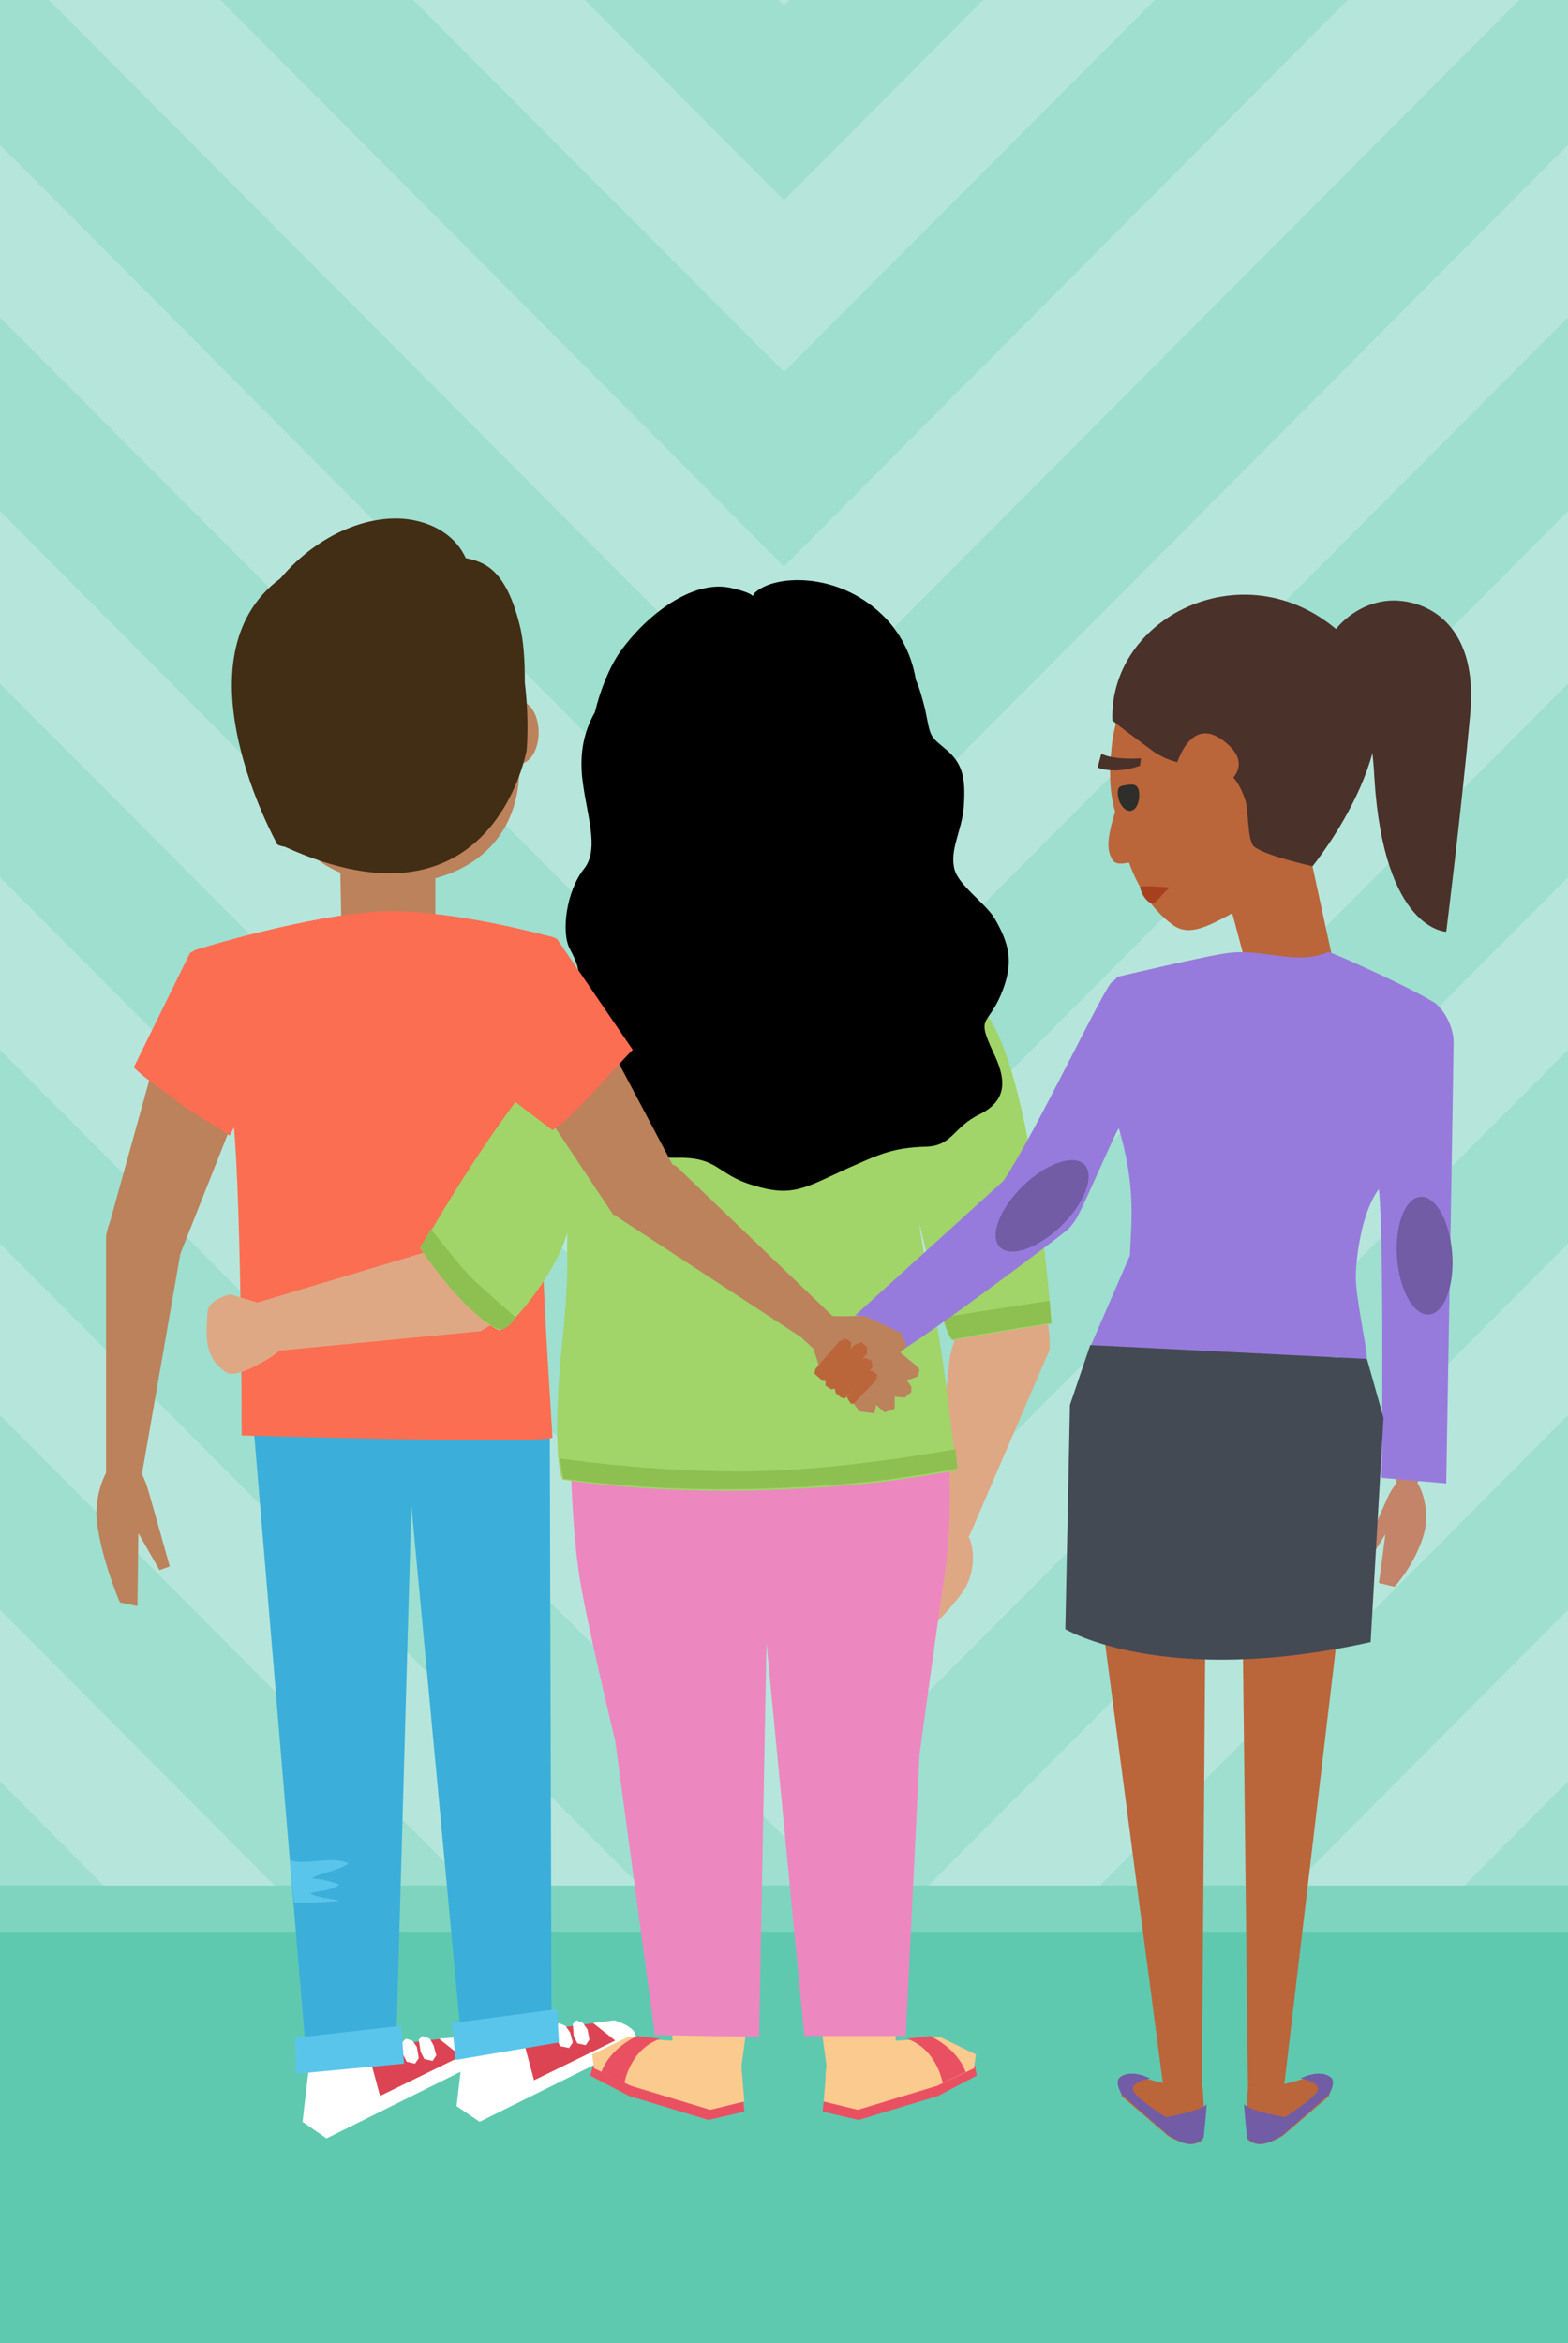 <svg version="1.1" xmlns="http://www.w3.org/2000/svg" x="0px" y="0px" width="170px" height="254px" viewBox="0 0 170 254" xml:space="preserve"><rect x="0" y="0" width="170" height="254" fill="#808080" stroke="none"/><style type="text/css">.st0{fill:#B6E6DB;} .st1{fill:#9EDFCF;} .st2{fill:#5EC9AF;} .st3{fill:#7ED4BF;} .st4{fill:#BB825C;} .st5{fill:#DC4453;} .st6{fill:#FFFFFF;} .st7{fill:#FBCA8E;} .st8{fill:#3BAFDA;} .st9{fill:#FB6E52;} .st10{fill:#5AC5EB;} .st11{fill:#422D15;} .st12{fill:#E95162;} .st13{fill:#DFA885;} .st14{fill:#ED87C0;} .st15{fill:#A1D469;} .st16{fill:#8DC050;} .st17{fill:#BB653B;} .st18{fill:#C3846A;} .st19{fill:#82512C;} .st20{fill:#2E2E2B;} .st21{fill:#A7401F;} .st22{fill:#977BDC;} .st23{fill:#4A312A;} .st24{fill:#434A54;} .st25{fill:#715CA5;}</style><g id="Capa_1"><path class="st0" d="M85 0h85v254H85zM0 0h85v254H0z"/><path class="st1" d="M130.3 254l39.7-39.8v-21.1L109.4 254zM170 153.4l-85 85.4V254h5.8l79.2-79.5zM85 220.1l85-85.3v-21l-85 85.3zM85 180.4l85-85.3v-21l-85 85.3zM85 140.8l85-85.4v-21l-85 85.3zM85 101.1l85-85.4V0h-5.3L85 80zM85 61.4L146.1 0h-20.9L85 40.3zM85 21.7L106.6 0h-21l-.6.6zM0 214.2L39.7 254h20.9L0 193.1zM0 153.4v21.1L79.2 254H85v-15.2zM0 134.8l85 85.3v-21L0 113.8z"/><path class="st1" d="M0 95.1l85 85.3v-21L0 74.1zM0 55.4l85 85.4v-21.1L0 34.4zM85 101.1V80L5.3 0H0v15.7zM85 61.4V40.3L44.8 0H23.9zM85 21.7V.6l-.6-.6h-21z"/><path class="st2" d="M0 204.4h170V254H0z"/><path class="st3" d="M0 204.4h170v5H0z"/></g><g id="_x30_2"><ellipse class="st4" cx="56.3" cy="79.4" rx="2.1" ry="3.4"/><path class="st5" d="M33.4 224.1l.1 5.5 2 1.5s13.6-6.8 15.7-7.5c.4-.1-3.4-2.6-3.4-2.6s-8.9 1.2-8.2 1c.7-.3-6.2 2.1-6.2 2.1z"/><path class="st6" d="M47.6 221l2.4 1.9-8.8 4.3-1.4-5.2-6.3 2-.7 6 2.6 1.8 15.9-7.9s3-1.7-1.3-3.1l-2.4.2z"/><path class="st6" d="M45.4 221.1l.2 1.3.4.8.9.2.4-.6-.3-1.1-.4-.7-.8-.3zM43.6 221.4l.1 1.3.4.8.9.2.4-.6-.2-1.2-.5-.7-.7-.2z"/><path class="st5" d="M50.1 222.4l.1 5.5 2 1.5s13.6-6.8 15.7-7.5c.4-.1-3.4-2.6-3.4-2.6s-8.9 1.2-8.2 1c.7-.3-6.2 2.1-6.2 2.1z"/><path class="st6" d="M64.3 219.3l2.4 1.9-8.8 4.3-1.4-5.2-6.3 2-.7 6L52 230l15.9-7.9s3-1.7-1.3-3.1l-2.3.3z"/><path class="st6" d="M62.1 219.4l.1 1.3.4.8.9.2.4-.6-.2-1.1-.5-.7-.7-.3zM60.2 219.7l.2 1.3.3.8 1 .2.4-.6-.3-1.1-.5-.7-.7-.3z"/><path class="st4" d="M30.1 109.3l-10.7 27-4 1.7-3.6-5.1 7.1-25.6c-.1 0 13.3-1.6 11.2 2z"/><path class="st4" d="M11.5 134v26.1l3.8.2 4.6-26.4c-.1.1-7.1-7.3-8.4.1z"/><path class="st7" d="M33.7 218.2l.3 5.5 6.4-.1-.4-6.1s-6.3 0-6.3.7z"/><path class="st8" d="M59.8 221.5l-.2-68.9c-2.3-4-16.9-10-16.9-10-4.6.9-14.1 3.2-15.7 6.2l6.3 75.2 9.6-.5 1.7-60.3 5.6 59.9 9.6-1.6z"/><path class="st4" d="M60.6 102.5L74 128.3l-1.3 4.1-6.2-.7-14.7-22.1c0 .1 7.6-11 8.8-7.1z"/><path class="st9" d="M24.9 123.1l5.9-11.3s-6.4-10.5-10.2-8.5l-6.1 12.4c1.4 1.4 3.1 2.4 4.6 3.6 1.6 1.3 4.2 2.7 5.8 3.8z"/><path class="st9" d="M59.9 122.5c2.4-1.5 6.3-6.3 8.7-8.7l-8.7-12-.1-.1h-.1c-.2-.2-.4-.2-.7-.2-2.6-.7-11.4-3-17.9-2.6-7.7.4-19.2 3.9-20.1 4.2-1.5.4 2.6 6 4.1 16.6 1.1 7.6 1.1 35.9 1.1 35.9s33.8 1 33.7.2c-1.2-18.4-1.6-29.3-.9-34.6l.9 1.3z"/><path class="st4" d="M88.7 144.2c.3.3 4.4.3 4.4.3l3.7 1.8.6 1.4-1.3 1 1.7 1.6.3.4-.3.7-.5.2-.7.1.5.7v.6l-.7.5-1.1-.2-.1 1.3-1.1.4-.9-.9-.3.9-1.6-.3-1-1.5-3.1-3.8-.4-1.9-1.2-1.3 3.1-2z"/><path class="st4" d="M66.5 131.9l20 15.2 2.5-2.9-15.8-17.4s-5.7-2.8-7.5-1.2c-1.1 1-.2 5.4.8 6.3z"/><path class="st10" d="M32 220.9l.1 3.9 11.7-1.1-.3-4.1zM37.8 202c-1.2.8-2.7.9-4 1.6 1 .1 2.1.3 3 .7-.8.6-2.1.7-3.2.9.9.6 2.2.5 3.2.9-1.7 0-3.3.3-4.9.2-.2-1.6-.3-3.2-.5-4.6v-.1c1.5.7 4.7-.5 6.4.4zM49 219.3l.4 4 11.2-1.9-.2-3.6z"/><path class="st4" d="M15.9 161c.3.9 2.5 8.8 2.5 8.8l-1.1.4-2.3-4-.1 7.9-1.9-.4s-2-4.6-2.5-8.8c-.5-4.2 2.9-10.8 5.4-3.9zM42.1 62.4c-8 .6-13.6 7.5-13.2 16.4.3 7.2 2.2 13.4 8 15.8l.1 5.2 10.2.4v-5c4.9-1.3 8.8-4.9 9.1-11.3.8-16.2.7-22.6-14.2-21.5z"/><path class="st11" d="M56.9 74c0-2.2-.1-4.6-.6-6.4-1.5-5.9-3.8-6.7-5.8-7.1-1-2.2-3.1-3.6-5.6-4.1-4.4-.9-10.3 1.3-14.5 6.3-11.6 8.6-.4 28.7-.4 28.7 0 .2.4.3.9.4 22.6 10.3 26.2-10.5 26.2-10.5s.3-3.2-.2-7.3z"/><g><path class="st12" d="M80.6 227.8l.1 1.1-3.9.9-8.6-2.6L64 225l.3-1.1z"/><path class="st7" d="M80.4 223.9l.9-6.7-8.5-.6.1 4.6c-1.1 0-4.8-.4-4.8-.4l-3.9 1.9.2 1.5 4 1.9 8.6 2.6 3.7-.9-.2-2.4c0-.3-.1-.8-.1-1.5z"/><path class="st12" d="M67.7 225.8s.6-3.7 3.9-4.8l-2.5-.3s-2.9 1.2-3.9 3.9l2.5 1.2zM89.3 227.8l-.1 1.1 3.9.9 8.6-2.6 4.2-2.2-.2-1.1z"/><path class="st13" d="M55.6 136c4 4.4-3.5 8.3-3.5 8.3l-21.8 2.1c-.7.7-4.6 3.1-5.7 2.4-2.7-1.7-2.2-4.4-2.1-6.6.1-1.4 2.5-1.9 2.5-1.9l2.9.9 18-5.4c2.8-1.1 7.8-1.9 9.7.2zM93.7 173.5s5-6.4 5.7-7c.5-.5 1.1-.8 1.5-1L103 147c.7-3 2.7-7.6 5.4-8.1 5.9-1 5.4 7.4 5.4 7.4l-8.7 20.2h-.1c.8 1.6.6 4.2-.5 5.9-2.4 3.4-6.9 7.2-6.9 7.2l-2.2-.6 3.5-7-4.2 2.4-1-.9z"/><path class="st7" d="M89.6 223.9l-.9-6.7 8.5-.6-.1 4.6c1.1 0 4.8-.4 4.8-.4l3.9 1.9-.2 1.5-4 1.9-8.6 2.6-3.7-.9.2-2.4c0-.3 0-.8.1-1.5z"/><path class="st14" d="M102.9 158.8s.4 5.9-.5 12.1c-.7 4.6-2.7 19.2-2.7 19.2l-1.5 30.6h-11l-4.1-42.6-.8 42.7-11.3-.2-4.3-31.9s-3.4-14-4-18.6c-.8-5.8-.9-14.2-.9-14.2l41.1 2.9z"/><path class="st15" d="M102.3 148.2c-.3-2.3-.8-4.9-1.2-7.2-.4-2.2-1.5-8.2-1.4-8.3 1.3 5.2 2.8 12.8 3.7 12.6 1.4-.4 10.6-1.8 10.6-1.8s-2.3-33.1-9.1-35.3c-1.9-.6-15.7-2.8-20.4-3.4-8.2-.9-13.7.2-17.4.4-2.9-.5-4.6 5.9-9 11.4-6.5 8-12.5 18.8-12.5 18.8s5.3 7.4 8.5 8.8c.7.3 6.1-5.8 7.4-10.6v2.2c.1 4.6-.5 9-.8 12.4-.8 10.7.3 12.2.3 12.2 13.9 2 27.1 1.1 35 .2l2.1-.3c3.5-.5 5.6-.9 5.6-.9s-.8-7-1.4-11.2z"/><path class="st16" d="M103.4 145.2c1.4-.4 10.6-1.8 10.6-1.8s-.1-.9-.2-2.4l-11.6 1.8c.5 1.6.9 2.5 1.2 2.4zM46.7 133.2c-.8 1.6-1.2 2-1.2 2s4.7 7.2 8.6 8.9c.2.1 1.1-.1 1.8-1.3 0 0-3.8-3.3-5-4.5-1.1-1.1-4.2-5.1-4.2-5.1zM96.1 160.4l2.1-.3c3.5-.5 5.6-.9 5.6-.9s-.1-1.2-.2-2.1c-2.3.4-13.1 2.3-22.4 2.4-8.8.1-17.8-1-20.5-1.4.2 1.4.4 2.2.4 2.2 14 1.9 27.2 1 35 .1z"/><path d="M107.8 99.5c-1-1.6-3.8-3.5-4.3-5.2-.6-2.2.8-4.2 1-6.9.2-3.1-.1-4.7-2.1-6.3-1.7-1.4-1.5-1.3-2.1-4.2-.3-1.2-.6-2.3-1-3.2-.5-3-1.9-5.4-3.7-7.1-4.9-4.7-11.8-4.3-13.8-2.3-.1.1-.1.2-.2.3l-.1-.1s-.5-.4-2.4-.8c-4-.8-8.9 2.8-11.9 7-1.1 1.6-2.1 4-2.7 6.5-1.3 2.3-1.6 4.5-1.4 6.9.4 4 2 7.9.2 10.1-1.9 2.4-2.5 6.9-1.5 8.7 1.8 3.3.6 3.6-.4 6.3-1.7 4.5-5.5 8-2.9 11.3 2 2.6 3.6 1.4 7.9 3 2.3.8 4.3 2.1 6.9 2 4.7-.1 4.3 1.8 8.4 3 4.2 1.3 5.5.3 10.3-1.9 3.2-1.4 4.7-2.2 8.4-2.3 2.9-.1 2.9-2.1 5.8-3.5 3.2-1.6 2.8-4 1.5-6.7-2-4.3-.5-2.6 1.1-7 1-2.8.7-4.7-1-7.6z"/><path class="st4" d="M61.4 104.5L74 128.3l-1.3 4.1-6.2-.7-14.7-22.1c0 .1 8.3-9 9.6-5.1z"/><path class="st9" d="M59.9 122.5c2.4-1.5 6.3-6.3 8.7-8.7l-8.2-12s-.5-.3-.8-.3c-2.6-.7-11.9-3-18.4-2.7-7.7.4-19.2 3.9-20.1 4.2-1.5.4 21.1 2.1 32.4 14.4.7.9 6.4 5.1 6.4 5.1z"/><path class="st4" d="M89.9 142.6c.4.2 4.4 0 4.4 0l3.9 1.6.7 1.3-1.3 1.1 1.8 1.5.3.4-.2.7-.5.2-.7.2.5.7v.6l-.7.6-1.1-.1v1.3l-1.1.4-.9-.8-.2.9-1.6-.2-1.1-1.4-3.3-3.5-.6-1.9-1.3-1.2 3-2.4z"/><path class="st4" d="M66.9 131.9L88 145.7l2.3-3-17-16.3s-5.9-2.4-7.5-.7c-1.2 1.1 0 5.4 1.1 6.2z"/><path class="st17" d="M88.4 148.4l2.6-3 .7-.3.6.4-.1.9-2.6 3.3h-.4l-.9-.8z"/><path class="st17" d="M89.5 149.7l3.1-3.9.8-.3.6.5v.7l-3.3 3.8-.6.1-.6-.4z"/><path class="st17" d="M90.5 150.5l.1.5.6.5.4.1 3-3.4-.1-.7-.7-.3-.5.1z"/><path class="st17" d="M91.8 151.4l.2.4.3.4.3-.1 2.4-2.5.1-.6-.6-.4h-.3z"/><path class="st12" d="M102.2 225.8s-.6-3.7-3.9-4.8l2.5-.3s2.9 1.2 3.9 3.9l-2.5 1.2z"/></g><g><path class="st18" d="M151.4 156.8v4l2.2.4 1.2-5.2z"/><path class="st18" d="M150.6 162c-.3.6-2.9 6.6-2.9 6.6l.8.5 1.7-2.8-.3 2.3-.4 3 1.7.4s2.3-2.5 3.2-5.8c.9-3.1-1.1-9.2-3.8-4.2z"/><path class="st17" d="M116.9 156l9.2 70 4.2 1 .6-78.6c-1.1 3.1-11.8 9.9-14 7.6zM147.5 156l-8.3 70.3h-3.9l-.9-77.9c1.2 3.1 10.9 9.9 13.1 7.6z"/><path class="st19" d="M128.7 143zM124.5 143.8z"/><path class="st17" d="M133.6 99c-3.1 1.7-4.8 2.4-6.4 1.3-1.2-.9-3.3-2.7-4.8-6.8-1 .2-1.6.2-1.9-.5-.4-.8-.6-1.8.4-5-.7-2.4-.6-4.8-.4-6.8.5-6.6 6.1-14.6 12.5-15.6 7.4-1.1 25.5 7.6 9.1 27.4l2.3 10.6 7.9 3.9c.8 1.3-3.9 4-8.3 4.7-12.4 1.9-18-5.7-18-5.7l8.8-3-1.2-4.5z"/><path class="st20" d="M121.2 86.2c.1 1 .8 1.8 1.4 1.7.6-.1 1-1 .9-2-.1-1-.8-.9-1.4-.8-.6.1-1 .1-.9 1.1z"/><path class="st21" d="M126.8 96.2s-3.3-.3-3.2 0c.1.4.4 1.2 1 1.6.6.5.7-.2 2.2-1.6z"/><path class="st22" d="M92.7 142.6l16.1-14.6c3.7-5.6 10.9-21 11.8-21.6.2-.1.5-.4.5-.5 0 0 10.1-2.4 12.1-2.6 3.7-.5 7.4 1.4 10.8-.1.2-.1 8.8 3.8 11.2 5.3 1.1.5 2.4 2.6 2.4 4.5 0 1.3-.8 47.8-.8 47.8l-7-.6s.3-25-.3-31.3c-2 2.6-2.5 8-2.5 9.3-.1 2.1 1.2 7.8 1.2 9.1-.4 0-2.2 0-3.2-.2-3.8 0-24.4-.8-26.8-1.1l4.3-9.9c.2-4.2.6-7.6-1.2-13.8-.3.3-3.9 8.6-4.2 9-.7 1.6-1.6 2.2-1.6 2.2-1.1.9-14.1 10.7-17.8 12.9l.6-.5-.6-1.4-3.8-1.8-1.2-.1z"/><path class="st23" d="M120.6 78.1s.7.6 4.1 3.1c4.6 3.5 8.3-.5 10.3 5.5.4 1.1.2 4.5 1 5.1 1.3 1 6.3 2.1 6.3 2.1S154.5 79 147 70.3c-10.2-11.7-26.8-4.1-26.4 7.8z"/><path class="st23" d="M144.6 68.5s1.8-2.7 5.3-3.3c3.3-.6 10.5 1.2 9.5 12.2-1 10.9-2.6 23.6-2.6 23.6s-6.8-.1-7.8-16.8c-.5-10.1-4.4-15.7-4.4-15.7z"/><path class="st24" d="M118.2 145.8l-2.2 6.5-.5 24.3s10.6 6.4 33.1 1.4l1.4-24.3-1.8-6.4-30-1.5z"/><path class="st17" d="M131.1 86.1s5.8-2.3 1.8-5.6c-4-3.4-5.5 2.9-5.5 2.9l3.7 2.7z"/><path class="st23" d="M119.4 81.7s1.1.7 4.3.5l-.1.8s-2.5 1-4.6.2l.4-1.5z"/><ellipse transform="rotate(45.725 112.975 130.692)" class="st25" cx="113" cy="130.7" rx="3" ry="6.4"/><ellipse transform="matrix(-.997 .072 -.072 -.997 318.193 260.688)" class="st25" cx="154.4" cy="136.1" rx="3" ry="6.4"/><path class="st17" d="M135.3 226.3l-.2 3.4.1 2s0 .5 1.1.7c1.1.2 2.8-.9 2.8-.9l5-4.3.1-.6-.5-.8c-.1-.2-.4-.4-.7-.4l-1.1-.2-4.1 1.1h-2.5z"/><path class="st25" d="M141 225.3s1.8.3 1.9 1.1-3.6 3.1-3.6 3.1-4-.7-4.4-1.4c-.1-.2.3 3.6.3 3.6s.4.7 1.5.7c.9 0 2.4-1 2.4-1l5-4.4s.8-1.3.2-1.8c-1.2-1-3.3.1-3.3.1z"/><path class="st17" d="M130.4 226.3l.2 3.6-.2 1.8s.1.5-1 .7c-1.1.2-2.8-.9-2.8-.9l-5-4.3-.1-.6.5-.8c.1-.2.4-.4.7-.4l1.1-.2 4.1 1.1h2.5z"/><path class="st25" d="M124.7 225.3s-1.8.3-1.9 1.1 3.6 3.1 3.6 3.1 4-.7 4.4-1.4c.1-.2-.3 3.6-.3 3.6s-.4.7-1.5.7c-.9 0-2.4-1-2.4-1l-5-4.4s-.8-1.3-.2-1.8c1.2-1 3.3.1 3.3.1z"/></g></g></svg>